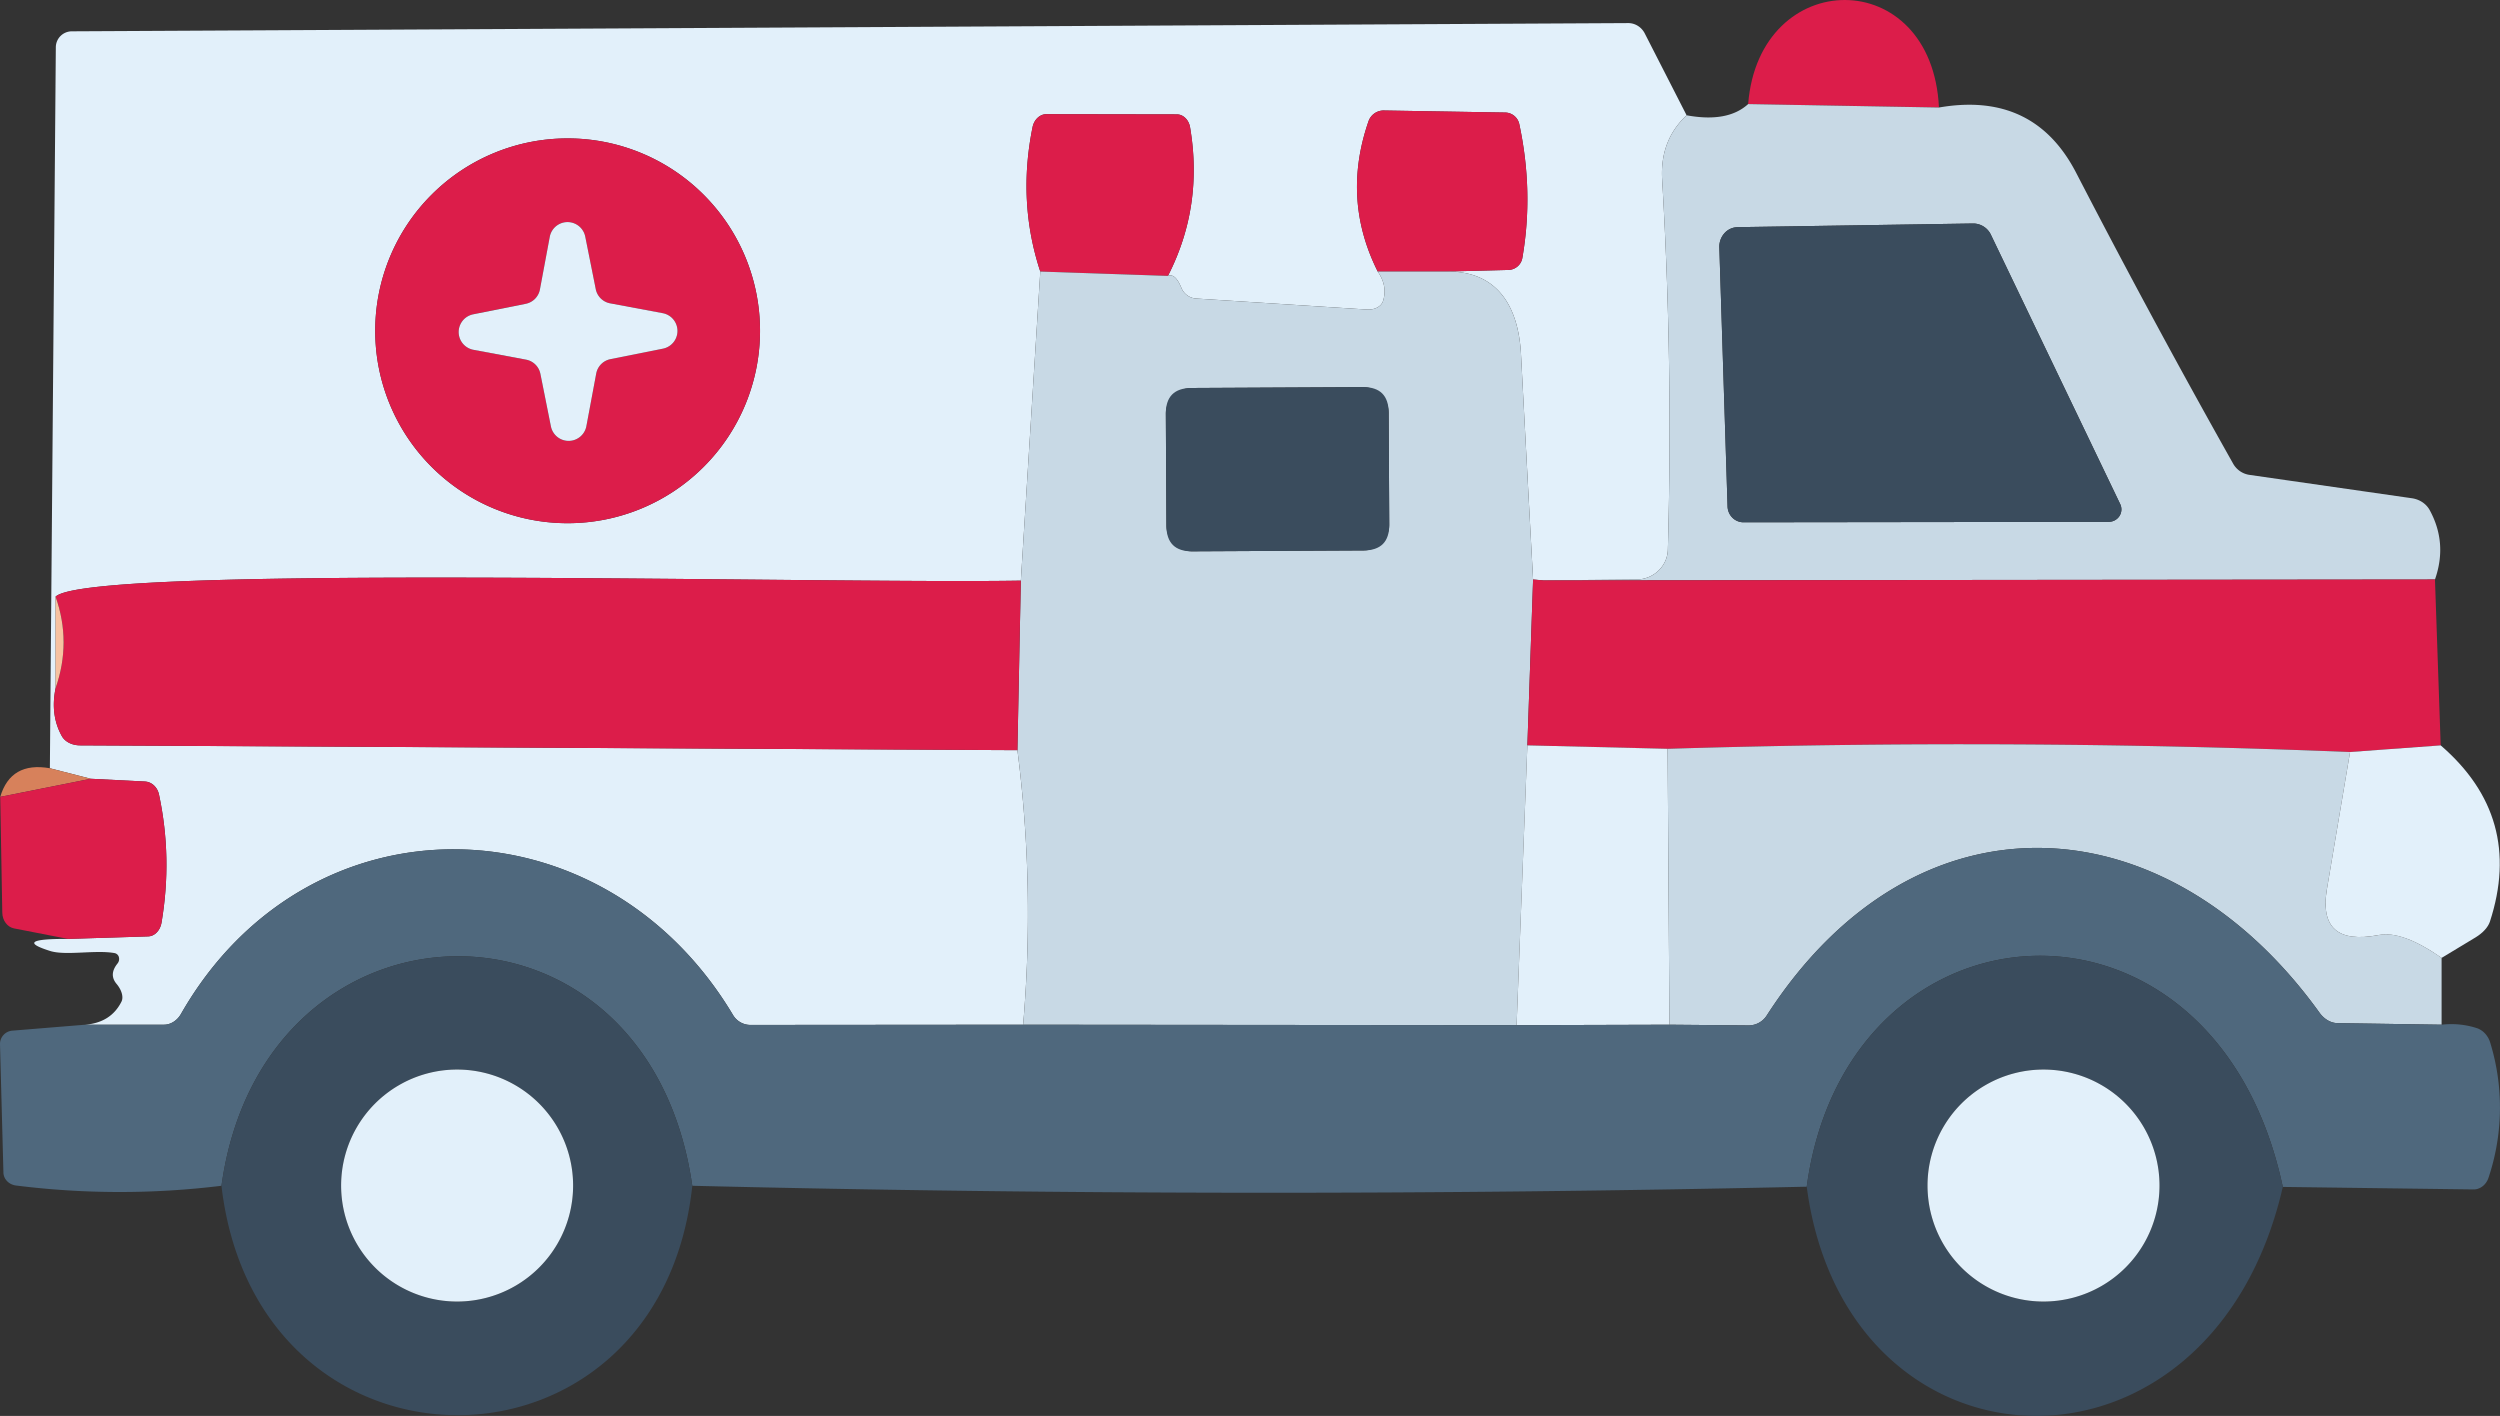 <?xml version="1.0" standalone="no"?><!DOCTYPE svg PUBLIC "-//W3C//DTD SVG 1.1//EN" "http://www.w3.org/Graphics/SVG/1.1/DTD/svg11.dtd"><svg t="1710988536982" class="icon" viewBox="0 0 1808 1024" version="1.1" xmlns="http://www.w3.org/2000/svg" p-id="4765" xmlns:xlink="http://www.w3.org/1999/xlink" width="111.234" height="63"><rect x="0" y="0" width="1808" height="1024" fill="#333333" stroke="none"/><path d="M1402.254 77.749l-137.992-2.482c7.942-100.102 133.028-101.426 137.992 2.482z" fill="#DC1D4A" p-id="4766"></path><path d="M1219.755 83.374c-12.906 12.128-18.813 27.565-17.704 46.328 5.295 89.116 6.668 178.413 4.136 267.876-0.364 11.913-10.374 21.427-22.668 21.509l-67.176 0.662-7.611-0.662c-2.978-54.502-5.907-108.987-8.769-163.472-1.985-34.415-17.373-59.896-53.939-59.234l45.004-1.158c4.964-0.232 9.084-3.806 9.927-8.604 5.51-31.669 4.798-63.867-2.151-96.627a10.606 10.606 0 0 0-9.927-8.604l-88.189-1.489a11.599 11.599 0 0 0-11.086 8.107c-12.906 37.493-10.639 73.629 6.784 108.375 4.848 7.048 6.122 14.163 3.806 21.344-1.274 3.971-6.155 6.519-11.747 6.122l-123.266-7.942a12.343 12.343 0 0 1-10.755-7.611c-2.978-7.28-6.238-10.209-9.762-8.769 17.092-33.422 22.453-69.161 16.049-107.217-0.827-5.51-4.914-9.597-9.597-9.597l-94.311-0.165c-4.798 0-9.051 4.021-10.093 9.597-7.28 35.954-5.41 70.7 5.626 104.238l-14.064 223.533c-141.466 2.482-673.413-12.078-698.066 11.582v66.183c-2.647 12.906-1.158 24.422 4.467 34.581 2.234 4.07 7.164 6.668 12.906 6.784l678.211 3.475c8.488 65.852 9.878 132.035 4.136 198.549l-197.556 0.165a14.726 14.726 0 0 1-12.409-7.446c-94.145-157.35-307.089-161.321-399.084-0.496-2.763 4.798-7.446 7.76-12.244 7.777H61.551c12.459-0.993 21.228-6.569 26.308-16.711 1.605-3.293 0.165-8.422-3.64-12.906-3.756-4.534-3.475-9.431 0.827-14.726a5.179 5.179 0 0 0 0.927-4.55 4.004 4.004 0 0 0-3.078-2.896c-13.898-2.482-35.077 1.985-46.494-1.489-18.978-5.956-14.726-8.885 12.74-8.769l58.076-1.82c4.633-0.132 8.653-4.302 9.597-9.927 5.295-31.338 4.682-62.212-1.82-92.656-1.092-5.278-5.228-9.15-10.093-9.431l-39.213-1.985-29.617-7.611 4.302-521.523a11.582 11.582 0 0 1 11.747-11.417l1125.443-5.956c4.964 0 9.563 2.879 11.913 7.446l30.279 59.234z m-670.104 155.861a139.15 139.15 0 1 0-278.3 0 139.15 139.15 0 0 0 278.3 0z" fill="#E2F0FA" p-id="4767"></path><path d="M1264.263 75.267l137.992 2.482c45.782-7.942 78.874 7.826 99.275 47.321 36.616 70.816 74.456 140.904 113.504 210.297a16.248 16.248 0 0 0 12.078 8.107l117.309 16.877c5.427 0.827 10.06 3.888 12.575 8.273 8.819 15.983 10.143 32.81 3.971 50.465l-644.623 0.662 67.176-0.662c12.294-0.083 22.304-9.597 22.668-21.509 2.532-89.463 1.158-178.76-4.136-267.876-1.109-18.763 4.798-34.2 17.704-46.328 19.739 3.64 34.581 0.927 44.508-8.107z m162.479 86.369l-170.09 2.647a13.022 13.022 0 0 0-9.497 4.335 14.693 14.693 0 0 0-3.739 10.225l5.956 187.464c0.265 6.37 5.295 11.417 11.417 11.417l264.236-0.331c3.144 0 6.089-1.588 7.777-4.219a8.819 8.819 0 0 0 0.496-8.687l-93.484-194.744a14.229 14.229 0 0 0-13.071-8.107z" fill="#C8D9E5" p-id="4768"></path><path d="M844.662 199.525l-92.325-3.144c-11.036-33.538-12.906-68.284-5.626-104.238 1.042-5.576 5.295-9.597 10.093-9.597l94.311 0.165c4.682 0 8.769 4.087 9.597 9.597 6.403 38.055 1.042 73.794-16.049 107.217zM1046.024 196.382h-49.637c-17.423-34.746-19.689-70.882-6.784-108.375a11.599 11.599 0 0 1 11.086-8.107l88.189 1.489a10.606 10.606 0 0 1 9.927 8.604c6.949 32.761 7.661 64.959 2.151 96.627a10.507 10.507 0 0 1-9.927 8.604l-45.004 1.158z" fill="#DC1D4A" p-id="4769"></path><path d="M752.337 196.382l92.325 3.144c3.524-1.439 6.784 1.489 9.762 8.769a12.343 12.343 0 0 0 10.755 7.611l123.266 7.942c5.592 0.397 10.473-2.151 11.747-6.122 2.316-7.181 1.042-14.296-3.806-21.344h49.637c36.566-0.662 51.954 24.819 53.939 59.234 2.862 54.485 5.791 108.97 8.769 163.472l-4.136 119.957-7.777 202.355-356.892-0.331c5.741-66.514 4.352-132.697-4.136-198.549l2.482-122.604 14.064-223.533z m251.942 101.988a18.531 18.531 0 0 0-18.631-18.432l-124.093 0.662a18.531 18.531 0 0 0-18.432 18.614l0.43 81.074a18.531 18.531 0 0 0 18.631 18.432l124.093-0.645a18.531 18.531 0 0 0 18.432-18.631l-0.43-81.074z" fill="#C8D9E5" p-id="4770"></path><path d="M738.273 419.915l-2.482 122.604-678.211-3.475c-5.741-0.116-10.672-2.714-12.906-6.784-5.626-10.159-7.115-21.675-4.467-34.581 7.727-22.171 7.727-44.243 0-66.183 24.653-23.66 556.6-9.1 698.066-11.582zM1108.733 419.088l7.611 0.662 644.623-0.662 4.136 119.957-65.521 4.798a6959.481 6959.481 0 0 0-493.56-2.316l-101.426-2.482 4.136-119.957z" fill="#DC1D4A" p-id="4771"></path><path d="M40.207 431.497c7.727 21.94 7.727 44.012 0 66.183v-66.183z" fill="#F7C2A1" p-id="4772"></path><path d="M1104.596 539.045l101.426 2.482 1.324 199.542-110.526 0.331z" fill="#E2F0FA" p-id="4773"></path><path d="M1699.582 543.843l-16.711 98.944c-4.749 28.012 7.727 39.147 37.393 33.422 11.367-2.217 26.523 3.309 45.501 16.546v48.314l-75.283-1.158c-4.765 0-9.646-2.829-13.071-7.611-109.864-152.717-291.702-165.458-399.746 2.151a15.47 15.47 0 0 1-12.906 7.115l-57.414-0.496-1.324-199.542a6959.481 6959.481 0 0 1 493.56 2.316z" fill="#C8D9E5" p-id="4774"></path><path d="M1765.103 539.045c40.157 34.63 52.003 77.153 35.573 127.568-1.39 4.037-5.063 8.074-10.258 11.251l-24.653 14.891c-18.978-13.237-34.134-18.763-45.501-16.546-29.667 5.725-42.142-5.41-37.393-33.422l16.711-98.944 65.521-4.798z" fill="#E2F0FA" p-id="4775"></path><path d="M36.07 555.59l29.617 7.611-65.521 13.071c5.08-17.108 17.042-23.991 35.904-20.682z" fill="#D7815B" p-id="4776"></path><path d="M65.687 563.201l39.213 1.985c4.864 0.281 9.001 4.153 10.093 9.431 6.502 30.444 7.115 61.319 1.82 92.656-0.943 5.626-4.964 9.795-9.597 9.927l-58.076 1.82-39.048-7.611c-4.831-0.976-8.356-5.725-8.438-11.417l-1.489-83.722 65.521-13.071z" fill="#DC1D4A" p-id="4777"></path><path d="M739.927 741.068l356.892 0.331 110.526-0.331 57.414 0.496a15.47 15.47 0 0 0 12.906-7.115c108.044-167.609 289.882-154.868 399.746-2.151 3.425 4.782 8.306 7.611 13.071 7.611l75.283 1.158a59.863 59.863 0 0 1 24.984 2.316c4.848 1.423 8.72 5.543 10.258 10.92a159.832 159.832 0 0 1-1.324 97.455c-1.671 5.096-6.105 8.521-10.92 8.438l-137.826-1.82c-49.306-230.979-315.197-214.599-344.317-0.165-268.703 6.056-537.357 5.841-805.944-0.662-32.264-224.361-310.233-218.239-340.512 0a602.018 602.018 0 0 1-148.416-0.165c-5.129-0.563-9.1-4.5-9.266-9.266L0.001 755.132a9.679 9.679 0 0 1 8.935-9.762l52.616-4.302h57.083c4.798-0.017 9.481-2.978 12.244-7.777 91.994-160.825 304.938-156.854 399.084 0.496a14.726 14.726 0 0 0 12.409 7.446l197.556-0.165z" fill="#4F687D" p-id="4778"></path><path d="M500.676 857.551c-23.66 220.721-314.7 221.713-340.512 0 30.279-218.239 308.248-224.361 340.512 0z m-86.203-0.165a83.887 83.887 0 1 0-167.774 0 83.887 83.887 0 0 0 167.774 0zM1650.937 858.378c-51.954 226.015-315.859 215.591-344.317-0.165 29.121-214.433 295.011-230.813 344.317 0.165z m-89.182-0.993a83.887 83.887 0 1 0-167.774 0 83.887 83.887 0 0 0 167.774 0z" fill="#3A4C5D" p-id="4779"></path><path d="M549.651 239.235a139.15 139.15 0 1 1-278.3 0 139.15 139.15 0 0 1 278.3 0z m-108.375-19.855a13.071 13.071 0 0 1-10.424-10.258l-7.611-38.055a13.071 13.071 0 0 0-25.646 0.165l-7.115 38.055a13.071 13.071 0 0 1-10.258 10.424l-38.055 7.611a13.071 13.071 0 0 0 0.165 25.646l38.055 7.115a13.071 13.071 0 0 1 10.424 10.258l7.611 38.055a13.071 13.071 0 0 0 25.646-0.165l7.115-38.055a13.071 13.071 0 0 1 10.258-10.424l38.055-7.611a13.071 13.071 0 0 0-0.165-25.646l-38.055-7.115z" fill="#DC1D4A" p-id="4780"></path><path d="M1426.742 161.636a14.229 14.229 0 0 1 13.071 8.107l93.484 194.744a8.819 8.819 0 0 1-0.496 8.687 9.216 9.216 0 0 1-7.777 4.219l-264.236 0.331a11.681 11.681 0 0 1-11.417-11.417l-5.956-187.464a14.693 14.693 0 0 1 3.739-10.225 13.022 13.022 0 0 1 9.497-4.335l170.09-2.647z" fill="#3A4C5D" p-id="4781"></path><path d="M843.03 280.691m18.531-0.097l124.092-0.65q18.531-0.097 18.628 18.434l0.425 81.073q0.097 18.531-18.434 18.628l-124.092 0.65q-18.531 0.097-18.628-18.434l-0.425-81.073q-0.097-18.531 18.434-18.628Z" fill="#3A4C5D" p-id="4782"></path><path d="M330.585 857.385m-83.887 0a83.887 83.887 0 1 0 167.774 0 83.887 83.887 0 1 0-167.774 0Z" fill="#E2F0FA" p-id="4783"></path><path d="M1477.869 857.385m-83.887 0a83.887 83.887 0 1 0 167.774 0 83.887 83.887 0 1 0-167.774 0Z" fill="#E2F0FA" p-id="4784"></path><path d="M441.276 219.38l38.055 7.115a13.071 13.071 0 0 1 0.165 25.646l-38.055 7.611a13.071 13.071 0 0 0-10.258 10.424l-7.115 38.055a13.071 13.071 0 0 1-25.646 0.165l-7.611-38.055a13.071 13.071 0 0 0-10.424-10.258l-38.055-7.115a13.071 13.071 0 0 1-0.165-25.646l38.055-7.611a13.071 13.071 0 0 0 10.258-10.424l7.115-38.055a13.071 13.071 0 0 1 25.646-0.165l7.611 38.055a13.071 13.071 0 0 0 10.424 10.258z" fill="#E2F0FA" p-id="4785"></path></svg>